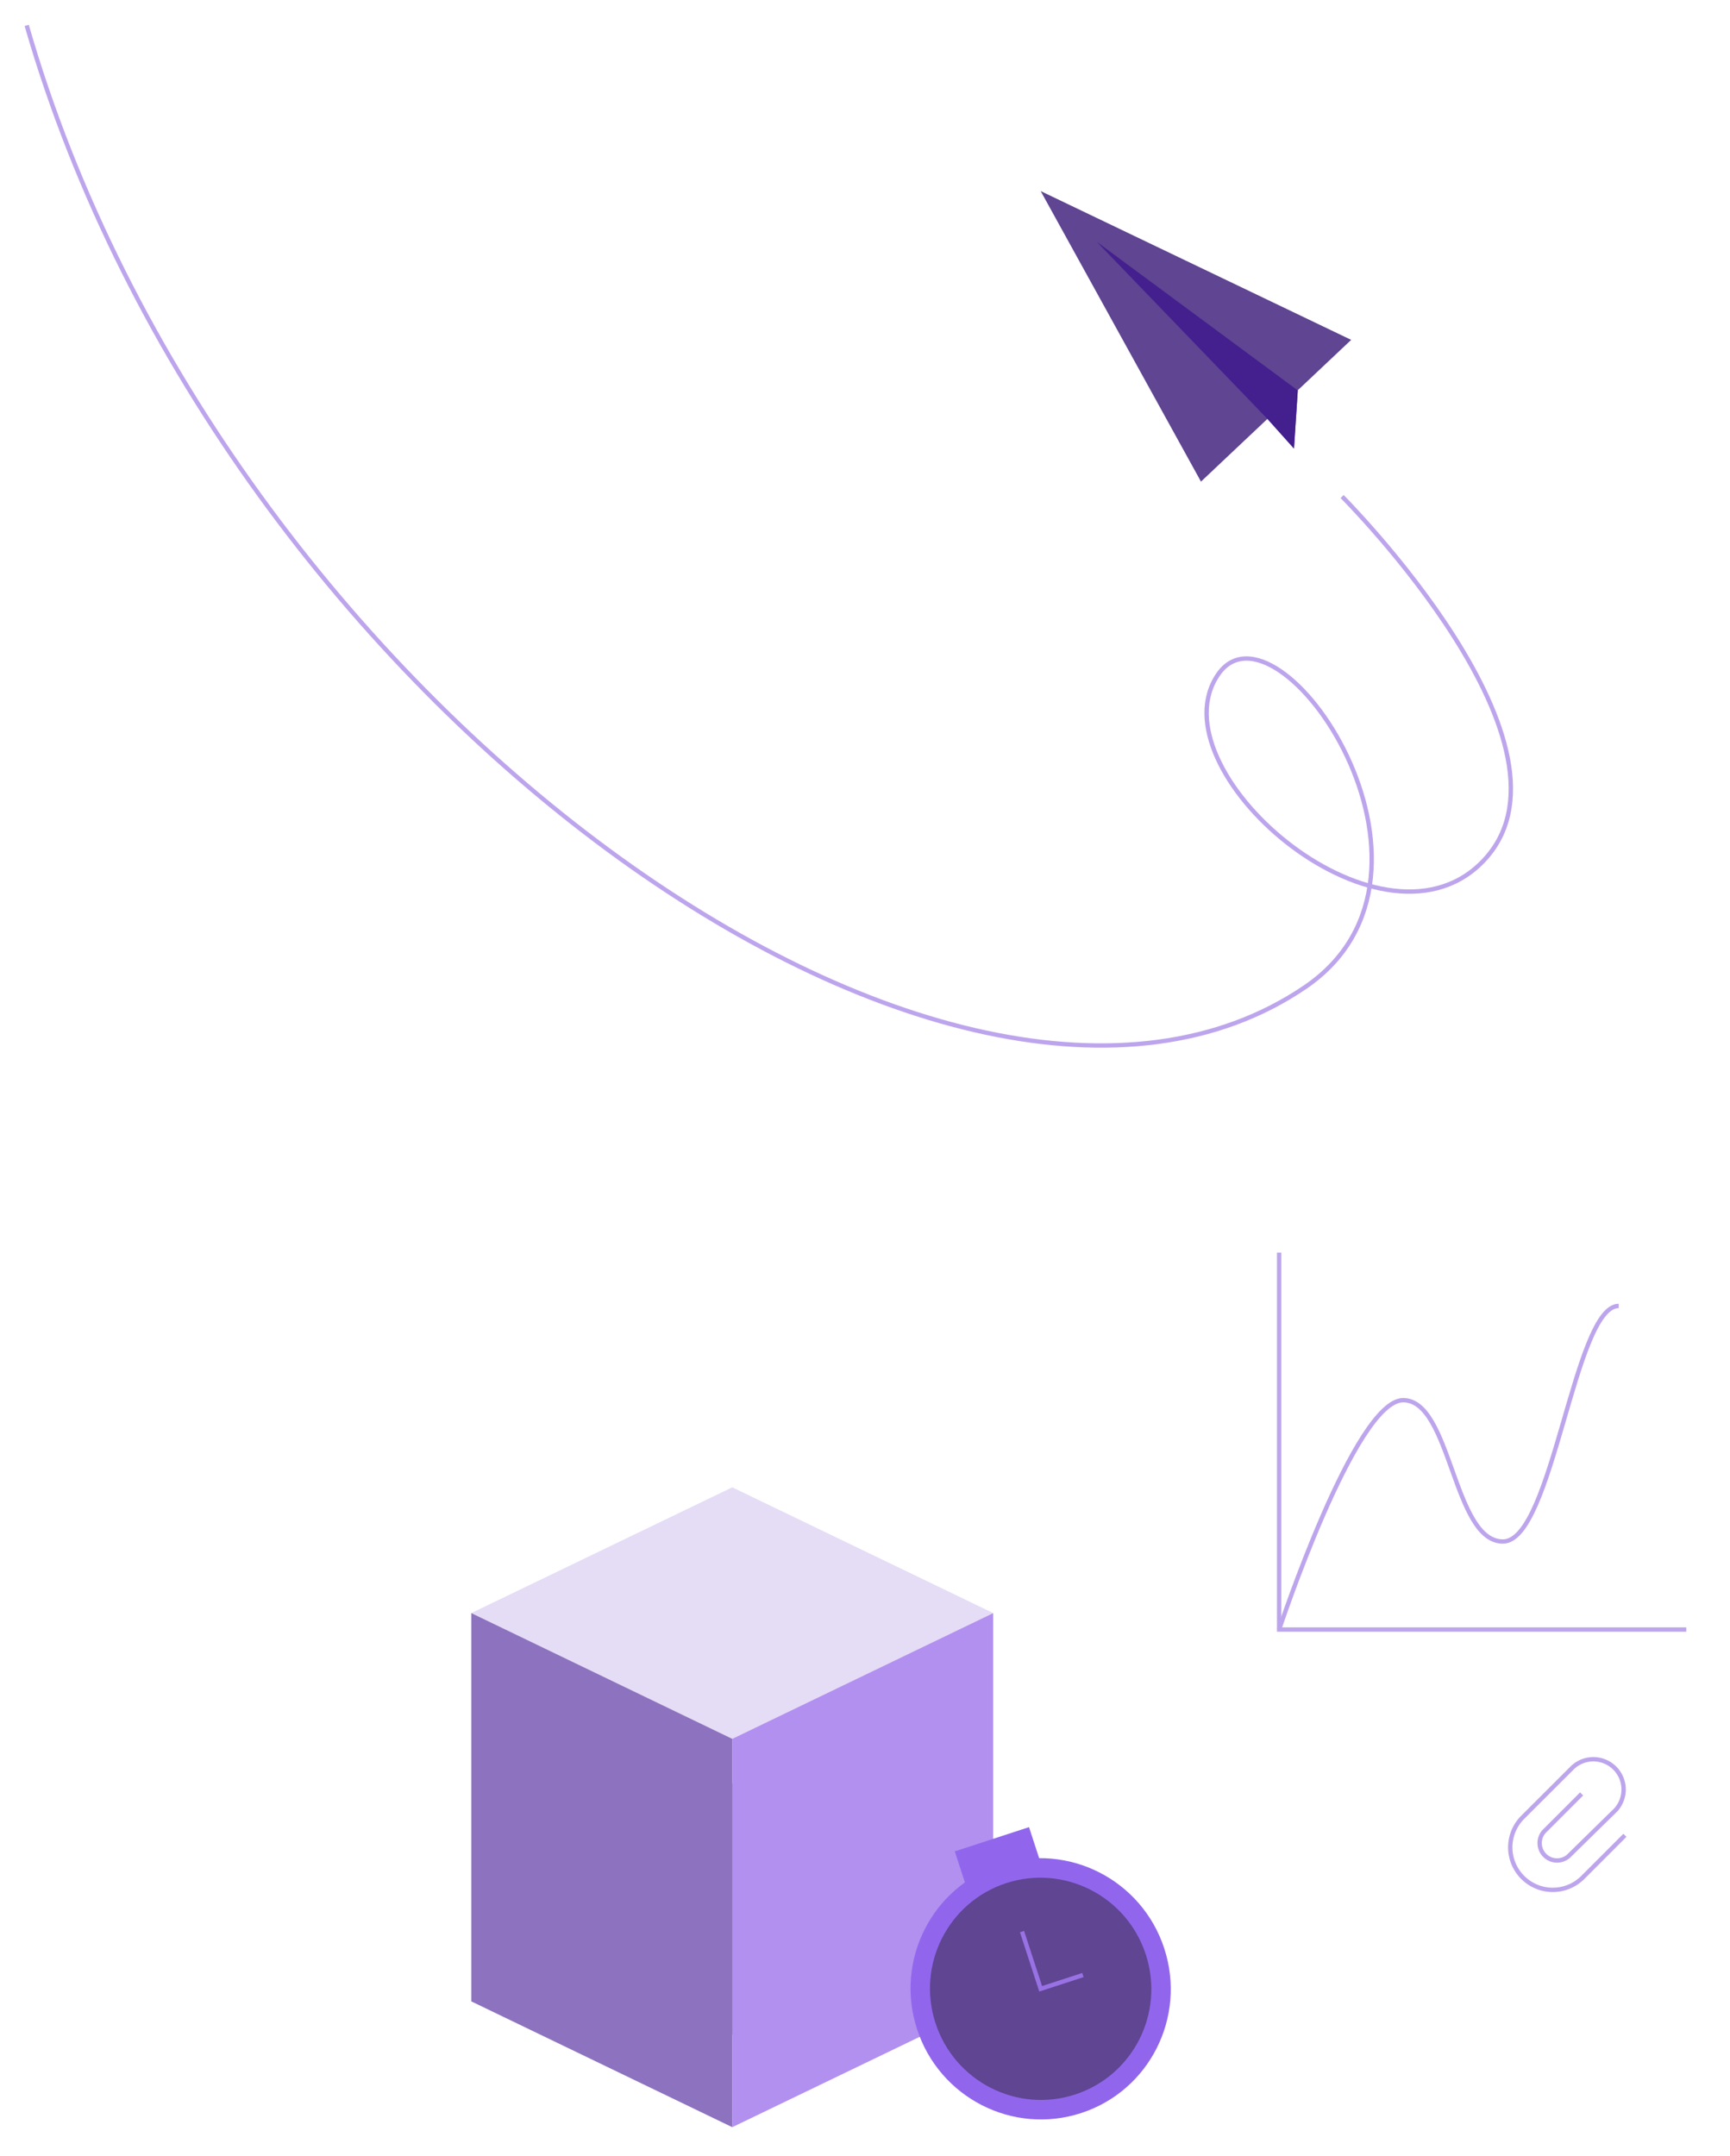 <?xml version="1.0" encoding="UTF-8"?> <svg xmlns="http://www.w3.org/2000/svg" viewBox="0 0 397.26 495"> <defs> <style>.cls-1{fill:#5f4592;}.cls-2{fill:#441f8e;}.cls-3,.cls-9{fill:none;stroke-miterlimit:10;}.cls-3{stroke:#bda5ed;}.cls-4{fill:#e5dcf6;}.cls-5{fill:#8d73bf;}.cls-6{fill:#8d73bf;}.cls-7{fill:#b290f0;}.cls-8{fill:#9166ed;}.cls-9{stroke:#9872e4;}</style> </defs> <title>template_illustrationМонтажная область 13</title> <g id="Слой_4" data-name="Слой 4"> <polygon class="cls-1" points="310.27 78.03 238.97 43.87 275.78 110.57 291.04 96.17 297.14 102.98 298.01 89.64 297.94 89.66 310.27 78.03"></polygon> <polygon class="cls-2" points="297.14 102.98 291.04 96.17 251.87 55.53 298.01 89.64 297.14 102.98"></polygon> <path class="cls-3" d="M308.19,114s58.21,58.2,31.94,84.15c-23.67,23.38-75.36-21.71-60.38-43.35,13.56-19.58,58.53,45.59,19.94,71.83C219.51,281.17,51,161.71,6.13,5.83"></path> <polyline class="cls-3" points="293.73 287.57 293.73 374.12 387.22 374.12"></polyline> <path class="cls-3" d="M293.73,374.11s17.45-52.65,28.49-52.65,11.45,32.45,22.9,32.45,16.36-54.09,26.58-54.09"></path> <path class="cls-3" d="M363.19,411.86l-8.68,8.68a4,4,0,0,0,5.64,5.64L371,415.55a6.95,6.95,0,0,0-9.82-9.82L349.8,417.09a9.76,9.76,0,1,0,13.8,13.8l9.53-9.53"></path> <polygon class="cls-4" points="168.15 399.21 108.23 370.34 168.15 341.47 228.07 370.34 168.15 399.21"></polygon> <polygon class="cls-5" points="168.15 467.14 108.23 438.27 168.15 409.39 228.07 438.27 168.15 467.14"></polygon> <polygon class="cls-6" points="168.15 399.21 168.15 488.37 108.23 459.49 108.23 370.34 168.15 399.21"></polygon> <polygon class="cls-7" points="168.15 399.21 228.07 370.34 228.07 459.49 168.15 488.37 168.15 399.21"></polygon> <rect class="cls-8" x="221.32" y="422.25" width="17.95" height="15.52" transform="matrix(0.95, -0.31, 0.31, 0.95, -121.91, 92.52)"></rect> <ellipse class="cls-8" cx="238.97" cy="456.6" rx="29.86" ry="30" transform="translate(-129.72 96.52) rotate(-18.05)"></ellipse> <ellipse class="cls-1" cx="238.97" cy="456.6" rx="25.4" ry="25.52" transform="translate(-129.72 96.52) rotate(-18.05)"></ellipse> <polyline class="cls-9" points="234.69 443.47 238.97 456.6 248.67 453.44"></polyline> </g> </svg> 